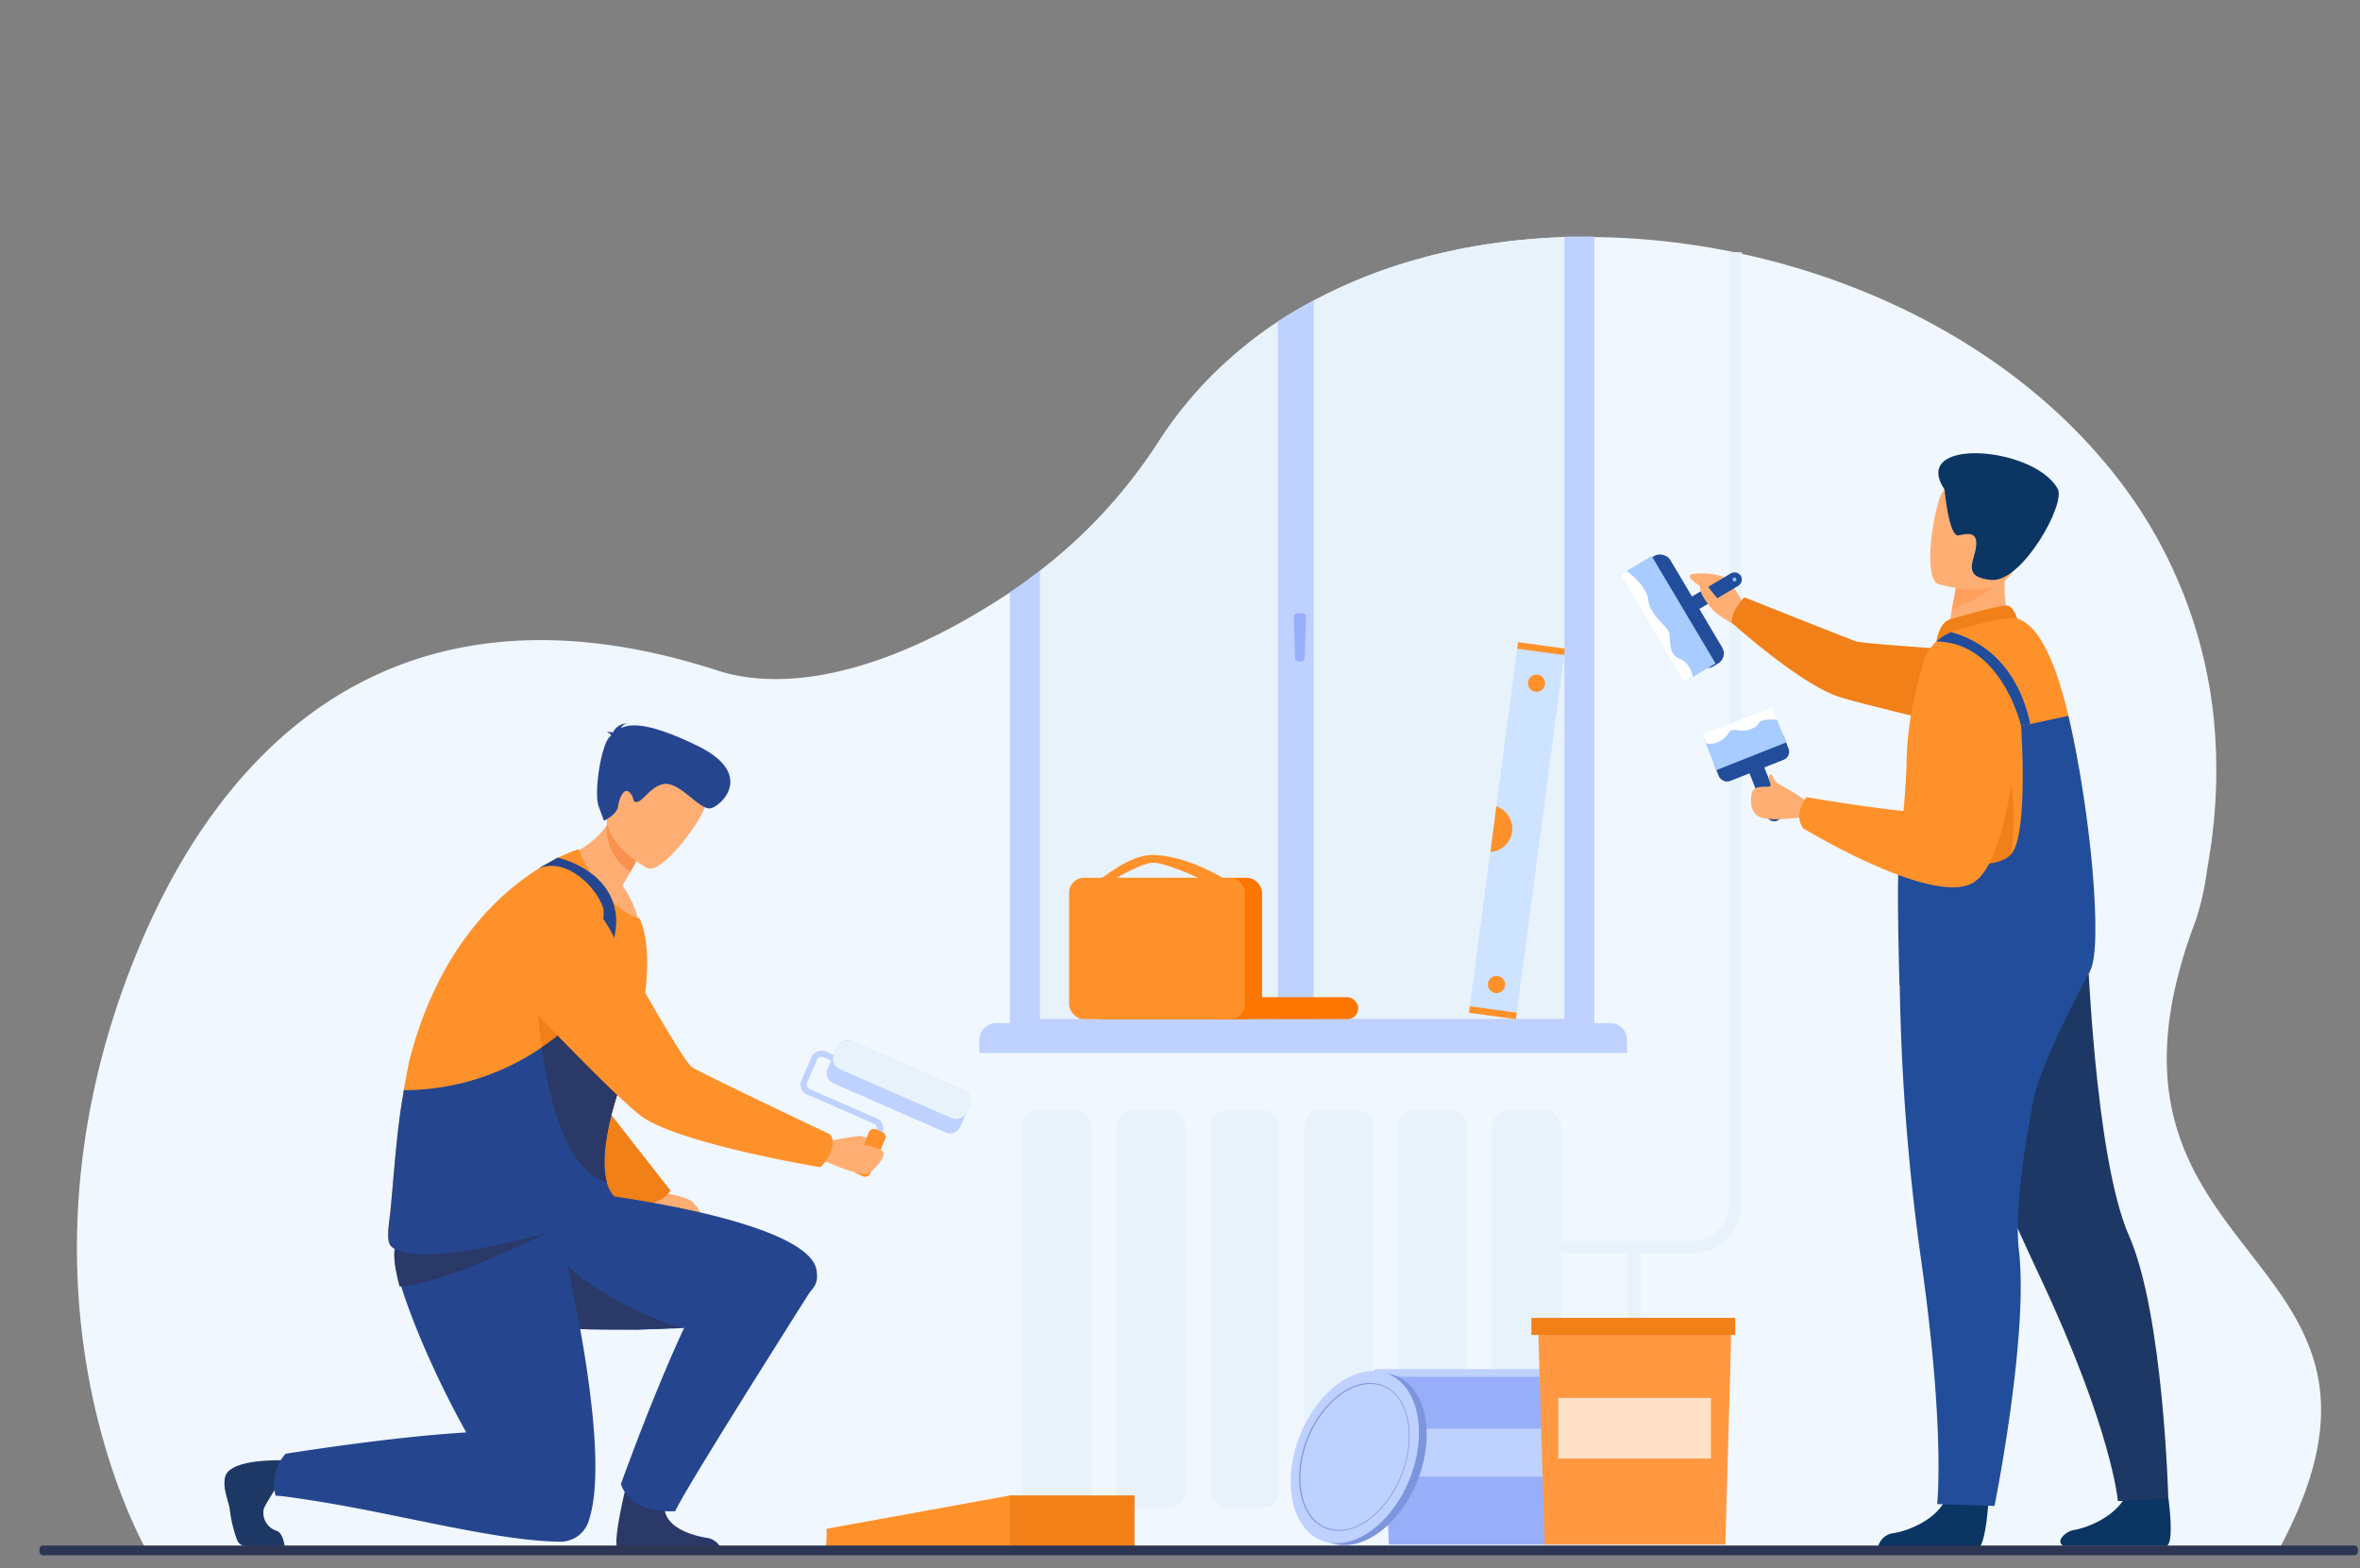 <svg id="Layer_1" data-name="Layer 1" xmlns="http://www.w3.org/2000/svg" viewBox="0 0 450 299"><rect x="0" y="0" width="450" height="299" fill="#808080" stroke="none"/><defs><style>.cls-1{fill:#f0f7ff;}.cls-2{fill:#e8f2fa;}.cls-3{fill:#bed1ff;}.cls-4{fill:#99aef9;}.cls-5{fill:#cde3ff;}.cls-6{fill:#ff912b;}.cls-7{fill:#fc7600;}.cls-8{fill:#ff9841;}.cls-9{fill:#f28018;}.cls-10{fill:#ffe2c8;}.cls-11{fill:#214d9a;}.cls-12{fill:#a8ccff;}.cls-13{fill:#fff;}.cls-14{fill:#8cc6f8;}.cls-15{fill:#ffae73;}.cls-16{fill:#0b3563;}.cls-17{fill:#1e3865;}.cls-18{fill:#ffa05e;}.cls-19{fill:#25468f;}.cls-20{fill:#2a3967;}.cls-21{fill:#f9924f;}.cls-22{fill:#2d3554;}.cls-23{fill:#7c95dc;}</style></defs><title>Untitled-4</title><path class="cls-1" d="M434.13,296.2l-159.65-.05L28.2,296.07S-.52,247.79,25.73,182.54c17.09-42.53,51.64-73.91,111-54.72,12.22,4,31.33,1.43,55.89-14.89,1.25-.83,2.49-1.69,3.73-2.6.67-.49,1.34-1,2-1.51A98.11,98.11,0,0,0,221,84.16a76,76,0,0,1,13-15.29,80.13,80.13,0,0,1,9.75-7.56,77.11,77.11,0,0,1,6.8-4,97.55,97.55,0,0,1,19.83-7.9l2-.55c1.58-.41,3.18-.78,4.8-1.12,1.11-.24,2.22-.46,3.34-.66,1.37-.25,2.75-.47,4.13-.67h0c3.77-.55,7.61-.91,11.47-1.11.74,0,1.47-.07,2.21-.09h5.73c36,.37,73.73,15.33,96.68,42.27a89.58,89.58,0,0,1,21.37,49.46,101,101,0,0,1-.29,22.46l-.09.71a7.75,7.75,0,0,1-.16,1.15q-.3,2.16-.69,4.35a53.47,53.47,0,0,1-2.21,9.92C393.1,242.88,466.62,236.89,434.13,296.2Z"/><path class="cls-2" d="M198.09,211.66H205a3.15,3.15,0,0,1,3.15,3.15v69.53a3.15,3.15,0,0,1-3.14,3.14H198.1a3.14,3.14,0,0,1-3.14-3.14V214.81a3.14,3.14,0,0,1,3.13-3.15Z"/><rect class="cls-2" x="212.86" y="211.66" width="13.15" height="75.82" rx="3.14"/><rect class="cls-2" x="230.78" y="211.66" width="13.15" height="75.82" rx="3.14"/><path class="cls-2" d="M251.84,211.66h6.86a3.15,3.15,0,0,1,3.15,3.15v69.53a3.15,3.15,0,0,1-3.15,3.15h-6.86a3.14,3.14,0,0,1-3.14-3.14V214.81a3.14,3.14,0,0,1,3.13-3.15Z"/><path class="cls-2" d="M269.76,211.66h6.86a3.15,3.15,0,0,1,3.14,3.14h0v69.53a3.15,3.15,0,0,1-3.14,3.14h-6.86a3.15,3.15,0,0,1-3.15-3.15V214.81a3.14,3.14,0,0,1,3.13-3.15Z"/><rect class="cls-2" x="284.53" y="211.66" width="13.15" height="75.82" rx="3.14"/><path class="cls-2" d="M299.69,45.12V196.71H196.3V110.33c.67-.49,1.34-1,2-1.51a98.11,98.11,0,0,0,22.64-24.66,76,76,0,0,1,13-15.29,80.13,80.13,0,0,1,9.75-7.56,77.11,77.11,0,0,1,6.8-4,97.55,97.55,0,0,1,19.83-7.9l2-.55c1.58-.41,3.18-.78,4.8-1.12,1.11-.24,2.22-.46,3.34-.66,1.37-.25,2.75-.47,4.13-.67h0c3.77-.55,7.61-.91,11.47-1.11.74,0,1.47-.07,2.21-.09Z"/><path class="cls-3" d="M299.69,45.12h-1.4V194.28h-100V108.82c-.67.52-1.34,1-2,1.51-1.24.9-2.49,1.77-3.73,2.6v87.51H304V45.09C302.57,45.08,301.13,45.09,299.69,45.12Z"/><path class="cls-3" d="M190,195.09H307.1a3.13,3.13,0,0,1,3.13,3.13h0v2.55H186.74V198.3A3.21,3.21,0,0,1,190,195.09Z"/><path class="cls-3" d="M250.48,57.26V196.18h-6.8V61.31Q247,59.14,250.48,57.26Z"/><path class="cls-4" d="M248.17,126.13h-.54a.69.69,0,0,1-.68-.67l-.24-7.81a.67.67,0,0,1,.65-.71h1a.68.68,0,0,1,.68.68v0l-.26,7.81A.7.7,0,0,1,248.17,126.13Z"/><polygon class="cls-5" points="289.38 123.07 298.32 124.29 289.04 194.33 280.1 193.11 289.38 123.07"/><polygon class="cls-6" points="289.21 193.09 289.04 194.33 280.1 193.11 280.27 191.87 289.21 193.09"/><polygon class="cls-6" points="298.4 123.67 298.23 124.91 289.3 123.69 289.46 122.45 298.4 123.67"/><path class="cls-6" d="M285.15,189.35a1.64,1.64,0,1,1,1.83-1.42h0A1.65,1.65,0,0,1,285.15,189.35Z"/><path class="cls-6" d="M292.76,131.91a1.63,1.63,0,0,1-1.39-1.85,1.61,1.61,0,0,1,1.8-1.41h0a1.64,1.64,0,0,1-.43,3.26Z"/><path class="cls-6" d="M285.32,153.74a4.49,4.49,0,0,1,3,4.84,4.43,4.43,0,0,1-4.12,3.86Z"/><rect class="cls-7" x="229.79" y="190.14" width="29.19" height="4.19" rx="2.08"/><rect class="cls-7" x="207.11" y="167.38" width="33.54" height="26.95" rx="2.82"/><path class="cls-6" d="M233.32,167.49s-7-4.42-13.6-4.47c-4.33,0-9.26,4.28-9.56,4.33-.75.12,2.51.16,2.51.16s4.89-2.89,7.08-3c2.65-.08,9.39,3.19,9.39,3.19Z"/><rect class="cls-6" x="203.85" y="167.38" width="33.54" height="26.95" rx="2.82"/><path class="cls-2" d="M322.64,238.93H285.27v-2.34h37.37a7.15,7.15,0,0,0,7.15-7.14V48.1h2.34V229.44A9.5,9.5,0,0,1,322.64,238.93Z"/><rect class="cls-2" x="310.49" y="237.55" width="2.34" height="56.97"/><polygon class="cls-4" points="304.87 294.52 264.83 294.52 263.33 261.25 306.23 261.25 304.87 294.52"/><rect class="cls-3" x="261.87" y="261.06" width="45.18" height="1.47" rx="0.64"/><rect class="cls-3" x="267.8" y="272.42" width="33.86" height="9.13"/><polygon class="cls-8" points="328.99 294.52 294.55 294.52 293.27 252.4 330.16 252.4 328.99 294.52"/><rect class="cls-9" x="292.01" y="251.29" width="38.86" height="3.24"/><rect class="cls-10" x="297.12" y="266.55" width="29.12" height="11.55"/><path class="cls-6" d="M157.6,291.5l35-6.36V295H157.48A25.74,25.74,0,0,0,157.6,291.5Z"/><rect class="cls-9" x="192.57" y="285.14" width="23.76" height="9.87"/><rect class="cls-11" x="335.1" y="145.01" width="3.04" height="11.92" rx="1.5" transform="translate(-31.94 134.65) rotate(-21.62)"/><rect class="cls-11" x="326.77" y="141.27" width="14.3" height="5.83" rx="1.65" transform="translate(-29.63 133.18) rotate(-21.62)"/><rect class="cls-12" x="325.43" y="137.16" width="14.3" height="7.31" transform="translate(-28.49 132.44) rotate(-21.62)"/><path class="cls-13" d="M325.32,141.72a3.75,3.75,0,0,0,3.1-.7c1.67-1.16.88-2.08,2.89-1.77s3.75-.58,4.06-1.4,3.51-.64,3.51-.64l-1-2.44L324.59,140Z"/><path class="cls-14" d="M338.64,155a.38.38,0,0,1-.22.5.39.39,0,0,1-.51-.22.38.38,0,0,1,.22-.5.4.4,0,0,1,.51.21Z"/><path class="cls-15" d="M333.06,116.35s-2.22-4.61-4-6-6.61-1.08-6.8-.71c-.57,1.13,3.86,2.9,4.37,3.94s-1.61.94,0,2.75a17.71,17.71,0,0,0,4.68,3Z"/><path class="cls-9" d="M331.14,115.82c1.17-1.82,1.52-1.91,1.52-1.91s19.31,7.7,21.16,8.35,29.39,2.26,29.39,2.26l8.32,18.28s-36.72-8.38-41.36-10.1c-7.66-2.84-20-14-20-14A6,6,0,0,1,331.14,115.82Z"/><path class="cls-16" d="M379.12,286.72s-.42,6.78-1.68,8.37H358.07a3.45,3.45,0,0,1,3.09-2.77c3.06-.53,8.19-2.68,10-6.73C373.15,281.34,379.12,286.72,379.12,286.72Z"/><path class="cls-16" d="M413.48,285.77s1.21,8.81-.45,9H393.86a.91.91,0,0,1-1-.86.9.9,0,0,1,.13-.51,3.7,3.7,0,0,1,2.63-1.69c3-.58,8.14-2.82,9.92-6.9C407.48,280.5,413.48,285.77,413.48,285.77Z"/><path class="cls-17" d="M370,196.5s4.87,17,18.83,46.64,15,43.08,15,43.08l9.62-.45s-.91-35.23-7.5-50.16S398,179.8,398,179.8Z"/><path class="cls-11" d="M362.19,181.83a423.78,423.78,0,0,0,4.18,58.8c4.57,32.4,3,46.16,3,46.16l10.94.36s6.53-32.42,4.66-48.63,8.95-55.66,8.95-55.66Z"/><path class="cls-15" d="M383.77,120.07l-5.16,3.82-7.45-1.57c.1-.68.59-3.5,1-6a3.54,3.54,0,0,1,.08-.45l.72-4,7-3.47,2.6-1.29s-.21,2.41-.23,2.76A22.19,22.19,0,0,0,383.77,120.07Z"/><path class="cls-9" d="M371.68,118.14c.16-.07,10.14-3,11.23-2.65s1.72,2.45,1.72,2.45l-15.4,4.39S369.6,119,371.68,118.14Z"/><path class="cls-6" d="M398.55,185.09c-1.69,7.71-36.95-16.5-36.48-21.2l.15-1.56c.65-6.55,1.28-13,1.32-17.15a60.36,60.36,0,0,1,1.2-10.72c.61-3.12,1.37-5.94,2-8.14a8.89,8.89,0,0,1,2.47-4,8.63,8.63,0,0,1,2.81-1.79,8.14,8.14,0,0,1,.87-.31c4.25-1.23,10.13-2.76,11.72-2.29,4.32,1.27,7.52,8.86,9.79,18.55C398.67,154.61,399.65,180.06,398.55,185.09Z"/><path class="cls-18" d="M381.81,109.88c-1.53,2.93-7.23,5.46-9.61,6.39a3.54,3.54,0,0,1,.08-.45l.72-4,7-3.47C381.48,108.29,382.48,108.68,381.81,109.88Z"/><path class="cls-15" d="M369.61,111.38s12.57,3.92,14.89-4,5.5-12.64-2.42-15.48S371.7,91.61,370.29,94,366.41,110.15,369.61,111.38Z"/><path class="cls-16" d="M370.78,93.33s.81,9.15,2.7,8.75,3.6-.69,3.33,2.07-2.9,5.94,2.93,6.43S394,96,392.35,93.18C387.73,85,364.11,83.31,370.78,93.33Z"/><path class="cls-9" d="M363.13,181.83c3.49,1.26-.06-3.47,0-4.46.27-4.33-1.43-9.82-.91-15l21.33-12.75S388.61,181.63,363.13,181.83Z"/><path class="cls-11" d="M398.55,185.09C389.48,202,388,208.44,388,208.44c-7.92-.91-21.5-16.49-25.81-20.64,0,0-.58-19.18-.11-23.88l6.58-.19s11.9,3,15-1.08,1.73-24.21,1.73-24.21l9-1.95C398.67,154.61,401,180.56,398.55,185.09Z"/><path class="cls-15" d="M344.48,152.75a57.93,57.93,0,0,0-5.15-3.18c-.82-.26-1.3-1.53-1.45-1.73-.49-.72-.73.55-.51,1s.63,1.33-.58,1.16c-.23,0-2.19-.08-2.6.82s-.77,4,1.31,4.94,7.21.09,7.58.19C346.26,156.89,344.48,152.75,344.48,152.75Z"/><path class="cls-6" d="M344.48,152s21.16,3.6,23,2.68c3-1.45-1.16-22.91-1.16-22.91s-.18-4.87,5.5-6c4.94-1,9.7,2.71,9.7,2.71s4.34,3.87,3.78,8.17c-1.22,9.53-3.13,28.92-9.51,31.89-8.22,3.83-32-10.63-32-10.63a4.12,4.12,0,0,1-.68-2.77A6.4,6.4,0,0,1,344.48,152Z"/><path class="cls-11" d="M387.13,138.06l-1.75.38s-3.7-16-16.15-16.11a8.63,8.63,0,0,1,2.81-1.79C376.6,121.76,384.48,125.66,387.13,138.06Z"/><path class="cls-11" d="M331.42,111.72l-7.34,4.36a1.43,1.43,0,0,1-1.94-.45h0a1.4,1.4,0,0,1,.52-1.91h0l7.34-4.37a1.43,1.43,0,0,1,1.94.45h0A1.43,1.43,0,0,1,331.42,111.72Z"/><rect class="cls-11" x="318.24" y="104.64" width="5.59" height="23.84" rx="2.21" transform="translate(-14.55 180.05) rotate(-30.67)"/><polygon class="cls-12" points="327.12 126.51 321.1 130.09 308.92 109.59 310.16 108.86 314.94 106.02 327.12 126.51"/><path class="cls-13" d="M322.81,129l-1.71,1.1-12.18-20.5,1.24-.73c.72.51,3.91,3,4.15,5.62.28,3,4,5,4.06,6.59s0,3.89,1.94,4.55S322.81,129,322.81,129Z"/><path class="cls-14" d="M330.54,110.18a.37.37,0,0,1,.5.13.36.36,0,0,1-.13.51.37.37,0,0,1-.5-.13.36.36,0,0,1,.11-.5Z"/><path class="cls-15" d="M328.25,115l-1.92-2.29c-.69-.82-1.12-1.88-1.42-2.2-.71-.75-1.32.94-.26,3.07a11.1,11.1,0,0,0,3.13,3.68C328.36,117.67,328.25,115,328.25,115Z"/><path class="cls-3" d="M164.94,222.1a.58.58,0,0,1-.29-.76l2.55-5.83a.94.94,0,0,0-.47-1.21l-12.84-5.61a2.08,2.08,0,0,1-1.07-2.72l1.93-4.39a2.06,2.06,0,0,1,2.71-1.07l5.33,2.34a.57.57,0,0,1,.31.73v0a.58.58,0,0,1-.76.3L157,201.57a.91.91,0,0,0-1.2.47h0l-1.92,4.4a.91.91,0,0,0,.46,1.2h0l12.84,5.62a2.08,2.08,0,0,1,1.06,2.72l-2.55,5.83A.58.58,0,0,1,164.94,222.1Z"/><rect class="cls-6" x="161.22" y="218.13" width="9.19" height="3.37" rx="0.97" transform="translate(-102.04 283.62) rotate(-66.37)"/><path class="cls-3" d="M157.83,203.78l1.8-4.12a2.14,2.14,0,0,1,2.81-1.1h0l21.37,9.35a2.12,2.12,0,0,1,1.1,2.79l-1.81,4.13a2.12,2.12,0,0,1-2.79,1.1l-21.39-9.36a2.13,2.13,0,0,1-1.1-2.81h0Z"/><rect class="cls-2" x="169.05" y="192.09" width="5.8" height="27.58" rx="2.12" transform="translate(-85.59 280.89) rotate(-66.37)"/><path class="cls-15" d="M126.48,227.44s4.64.67,5.72,1.88,1.75,2.16,1.08,2.7-10.91-2.09-10.91-2.09Z"/><path class="cls-9" d="M115.32,211l12.52,16s-1.07,2.16-4.58,2.56-10.91-1.88-10.91-2.56S115.32,211,115.32,211Z"/><path class="cls-19" d="M155,245.7c-3.64,4.19-11.33,6.91-26.15,7.6-1.19,0-2.39.1-3.59.13l-3.72.09c-4,0-8,0-11.86-.12s-7.23-.33-10.43-.6C93,252.28,88,251.52,85.4,250.66a4.93,4.93,0,0,1-1.64-.81,3,3,0,0,1-.64-.83c-.93-1.73-.44-4.57.69-7.7a74,74,0,0,1,6.7-13c.41-.64.77-1.21,1.08-1.68.62-.95,1-1.51,1-1.51s6.92.65,16.4,1.87c1.94.25,4,.53,6.09.83,20.38,2.88,40.69,8.06,40.67,14.94A3.77,3.77,0,0,1,155,245.7Z"/><path class="cls-20" d="M129.73,253.21c-1.24,0-7,.29-8.22.31-4,0-8,0-11.86-.12l-3.59-14.48C111.61,246.67,127.94,252.71,129.73,253.21Z"/><path class="cls-20" d="M117.72,295.25h19.76a3.53,3.53,0,0,0-2.9-2.05c-3.11-.55-8.51-2.23-7.82-6.72s-6.88-5.14-6.88-5.14S116.73,293.52,117.72,295.25Z"/><path class="cls-19" d="M155.29,245s-24.51,38.56-26.55,43.15c0,0-8.34.77-10.35-5.18,0,0,14.57-40.7,21-44.05S155.29,245,155.29,245Z"/><path class="cls-15" d="M105.86,163.76s8.44,11.56,16,12.17a20.09,20.09,0,0,0-3.18-7.09c.6-1,1.12-1.84,1.56-2.62q1.17-2,2.13-4.19l-3.46-6.26-.71-3.37a22.81,22.81,0,0,1-2,4.24A16.05,16.05,0,0,1,105.86,163.76Z"/><path class="cls-21" d="M115.79,156.58a9.73,9.73,0,0,0,4.41,9.64q1.17-2,2.13-4.19l-3.46-6.26C116.11,155.36,115.79,156.58,115.79,156.58Z"/><path class="cls-15" d="M123.39,165.52s-10.59-5.77-6.9-12.31,4.82-11.68,11.73-8.28,6.81,6.64,6.11,9.12S126.24,166.85,123.39,165.52Z"/><path class="cls-19" d="M116.53,140.2c-.06-.17-.26-.36-.8-.6a2.29,2.29,0,0,1,1.13.1,3,3,0,0,1,2.77-1.75,1.77,1.77,0,0,0-1.26.89c2.12-1,5.79-.89,14.45,3.28,11.41,5.49,4.57,11.65,2.69,12s-4.75-3.66-7.68-4.53-5.08,3.1-6.26,3.3-.42-.67-1.49-1.77-2,1-2.22,2.61-2.69,2.77-2.69,2.77l-1-2.68c-1-2.68.49-11.73,2-13.2Z"/><path class="cls-17" d="M53.31,282.65s-2.46,3.74-3,5a3.58,3.58,0,0,0,2.24,4.17c1.49.34,1.71,3,1.71,3H47a1.88,1.88,0,0,1-1.75-1.07,25.47,25.47,0,0,1-1.46-6.13c-.43-2.05-1.28-3.77-.9-5.86s3.93-3.32,10.41-3.32C60.48,278.44,53.31,282.65,53.31,282.65Z"/><path class="cls-6" d="M74.54,237.58c5.44,5.77,45.43-6.17,42.08-9.21-.86-.77-.57-1.7-.91-3-1.66-5.9,1.64-16,3.06-19.91.33-.91.56-1.48.6-1.6a69.83,69.83,0,0,0,3.11-11.08c1.32-7.06,1.29-13.62-.51-17.64h0c-7.49-2.19-11.61-13.21-11.61-13.21S86.57,168.62,78,202.44c0,0-.44,2.16-1,5.4h0c-.16,1-.34,2.09-.52,3.26-.92,6-1.45,13.75-2,19.5l-.06.61C74.11,233.72,73.64,236.62,74.54,237.58Z"/><path class="cls-19" d="M106,231.85s-4,.53-12,1.12c-8.33.62-17.16,1.93-18.6,4.73-.47.92-.14,3.27.79,6.51,2.05,7.16,7,18.7,12.72,28.92-14.61.85-34.47,4.07-34.47,4.07a8.76,8.76,0,0,0-1.89,8c1,0,4.17.45,8.45,1.14,15.5,2.49,34.37,7.62,46.07,7.62a5.65,5.65,0,0,0,5.25-4.19h0C117.13,275.11,106,231.85,106,231.85Z"/><path class="cls-20" d="M76.19,245.3c8.06-.26,28.28-10.18,27.94-10.26A94.45,94.45,0,0,0,94,233c-8.33.67-17.16,2.1-18.6,5.14C74.93,239.22,75.26,241.77,76.19,245.3Z"/><path class="cls-9" d="M102.07,185s.47,36.67,13.64,40.41c-1.66-5.9,1.64-16,3.06-19.91C115.37,196.08,109.13,186.56,102.07,185Z"/><path class="cls-19" d="M106.32,163.53s10.14,2.11,11.13,11c.72,6.47-6.35,21.13-6.35,21.13l-1.35-1.35s6.21-18.1,5.26-21.18c-1.23-3.94-7.06-9.85-12.42-7.49Z"/><path class="cls-19" d="M74.54,237.58c5.44,5.77,46.29-6,42.94-9.08a6.19,6.19,0,0,1-1.77-3.08c-1.66-5.9,1.64-16,3.06-19.91.33-.91.56-1.48.6-1.6l-2.07-2.06-7.55-7.54a38,38,0,0,1-6.46,5.41A46.75,46.75,0,0,1,77,207.87h0c-.16,1-.34,2.09-.52,3.26-.92,6-1.45,13.75-2,19.5l-.06.61C74.11,233.72,73.64,236.62,74.54,237.58Z"/><path class="cls-20" d="M103.29,199.72c1.51,10.66,4.89,23.56,12.42,25.7-1.66-5.9,1.64-16,3.06-19.91-.44-1.22-.93-2.45-1.47-3.66l-7.55-7.54A38,38,0,0,1,103.29,199.72Z"/><path class="cls-15" d="M165,223.84c-2.47,0-7.07-2.25-7.48-2.29-3.52-.34-.13-3.8-.13-3.8a61.06,61.06,0,0,1,6.46-1.15,12.84,12.84,0,0,1,1.35.26l-.59,1.42s3.85.59,3.9,1.66S166.23,223.84,165,223.84Z"/><path class="cls-6" d="M158.48,219.44c.85-2.45-.33-3.21-.33-3.21S134,204.78,132,203.52s-15.24-25.43-15.24-25.43-4.92-9.89-11.19-9.69c-5.44.17-8.47,3.57-10.15,7.13a11.39,11.39,0,0,0,2.06,12.68c7.23,7.65,21.75,22.8,25.51,25.1,8.37,5.12,33.45,9.25,33.45,9.25A8.14,8.14,0,0,0,158.48,219.44Z"/><rect class="cls-22" x="7.53" y="294.7" width="442.07" height="1.85" rx="0.63"/><path class="cls-23" d="M271.48,278.44c-2,9.07-8.89,16.31-15.34,16.18s-10-7.58-8-16.64,8.88-16.3,15.34-16.17S273.48,269.36,271.48,278.44Z"/><path class="cls-3" d="M270,278.09c-2,9.06-8.89,16.3-15.34,16.17s-10-7.57-8-16.63,8.83-16.3,15.31-16.19S272,269,270,278.09Z"/><path class="cls-23" d="M255.27,291.89h-.14a6.58,6.58,0,0,1-5.2-2.64c-2.11-2.69-2.76-7.05-1.74-11.66,1.73-7.76,7.64-14,13.18-13.88a6.62,6.62,0,0,1,5.19,2.65c2.12,2.69,2.77,7.05,1.74,11.66C266.59,285.71,260.77,291.89,255.27,291.89Zm6-28c-5.42,0-11.17,6.13-12.86,13.74-1,4.56-.38,8.87,1.7,11.53a6.47,6.47,0,0,0,5.07,2.57h.14c5.42,0,11.17-6.13,12.87-13.75,1-4.56.38-8.87-1.71-11.52a6.45,6.45,0,0,0-5.06-2.58Z"/></svg>